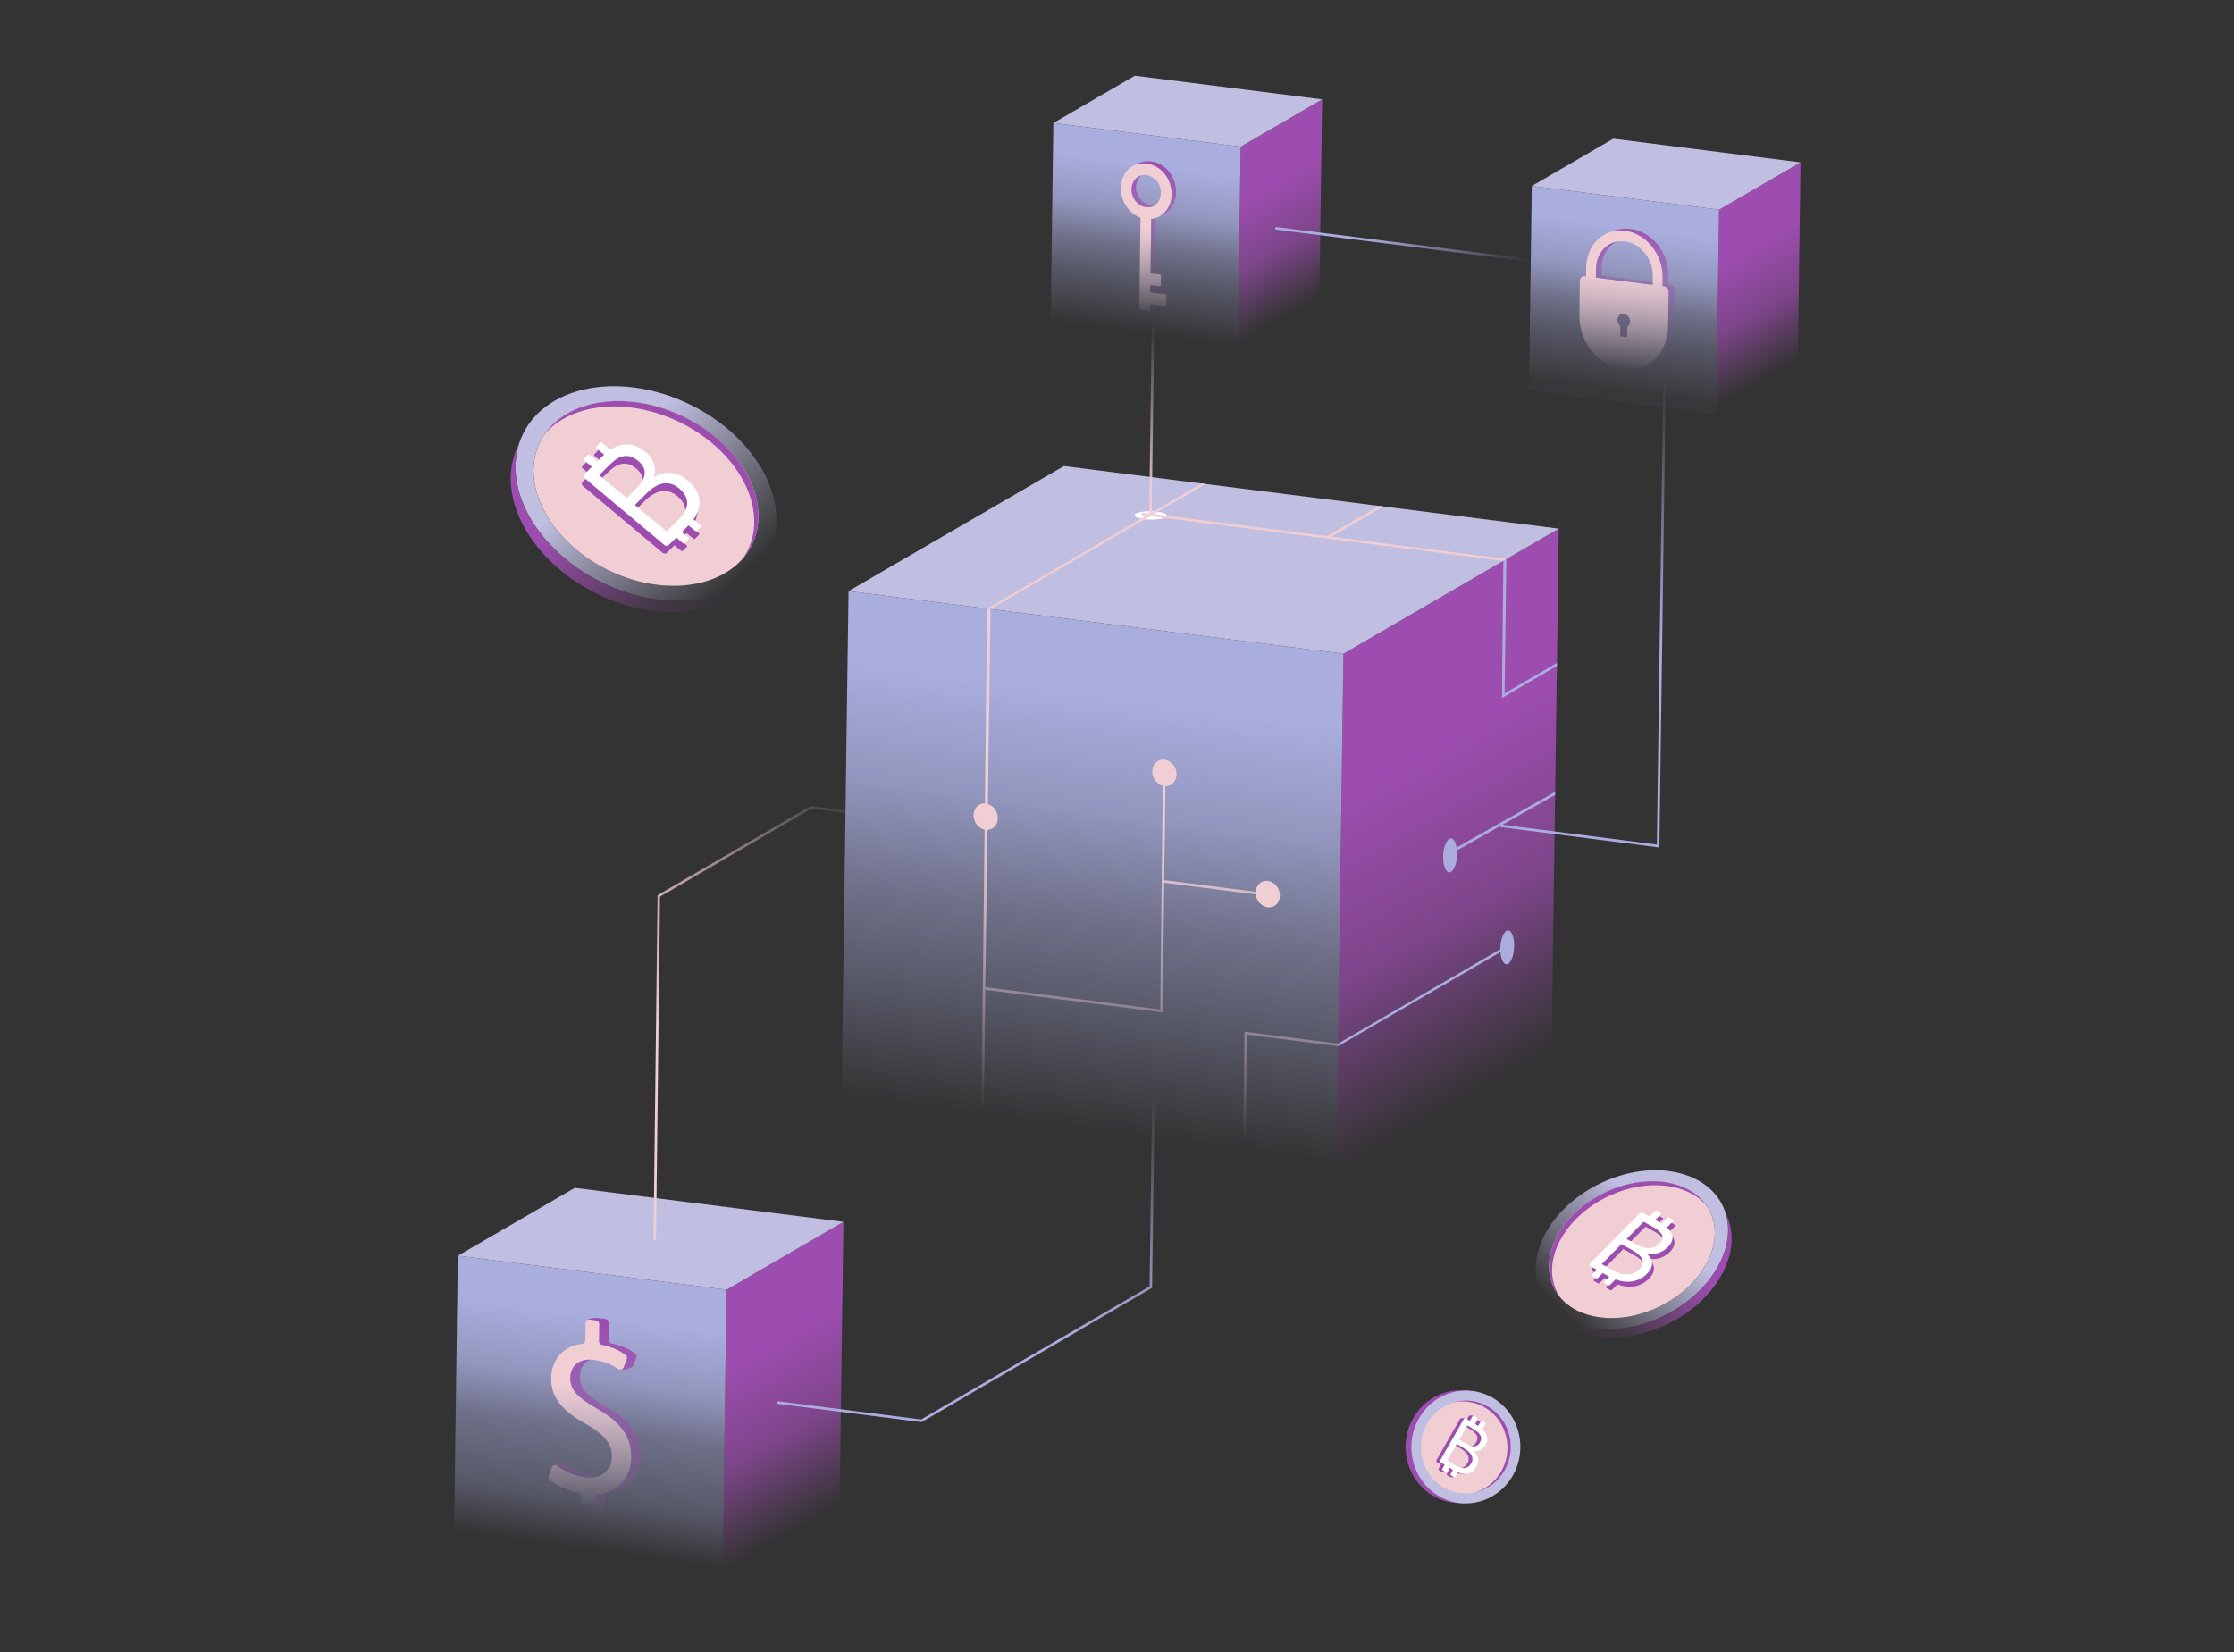 <svg width="338" height="250" viewBox="0 0 338 250" fill="none" xmlns="http://www.w3.org/2000/svg">
<rect x="0" y="0" width="338" height="250" fill="#333333" stroke="none"/>
<path d="M109.922 195.165L127.61 184.89L127.001 229.248L109.313 239.523L109.922 195.165Z" fill="url(#paint0_linear_211_905)"/>
<path d="M69.269 190.023L86.957 179.748L127.61 184.89L109.922 195.165L69.269 190.023Z" fill="#C0BFE1"/>
<path d="M109.922 195.165L109.313 239.523L68.66 234.38L69.269 190.022L109.922 195.165Z" fill="url(#paint1_linear_211_905)"/>
<path d="M87.955 229.179L87.993 226.449C87.996 226.178 87.809 225.946 87.55 225.896C85.911 225.578 84.278 224.841 83.188 223.97C83.097 223.898 83.031 223.797 83 223.684C82.968 223.57 82.972 223.449 83.012 223.338L83.469 222.057C83.591 221.714 83.994 221.586 84.282 221.797C85.432 222.64 86.933 223.338 88.538 223.541C90.924 223.843 92.557 222.544 92.586 220.453C92.614 218.436 91.322 217.023 88.85 215.607C85.444 213.706 83.35 211.75 83.395 208.559C83.435 205.672 85.25 203.671 88.082 203.338C88.211 203.323 88.331 203.259 88.419 203.16C88.506 203.06 88.556 202.93 88.558 202.796L88.594 200.213C88.595 200.135 88.612 200.058 88.643 199.988C88.675 199.917 88.721 199.854 88.778 199.803C88.834 199.752 88.901 199.714 88.973 199.691C89.045 199.668 89.121 199.661 89.195 199.671L90.207 199.799C90.338 199.816 90.459 199.882 90.546 199.985C90.633 200.088 90.68 200.221 90.678 200.357L90.642 202.945C90.638 203.211 90.818 203.445 91.071 203.496C92.628 203.812 93.772 204.391 94.633 204.995C94.734 205.065 94.809 205.169 94.845 205.289C94.882 205.41 94.877 205.539 94.833 205.656L94.359 206.911C94.236 207.238 93.853 207.368 93.569 207.176C92.79 206.649 91.585 205.998 89.896 205.784C87.309 205.455 86.311 207.019 86.291 208.486C86.264 210.393 87.494 211.504 90.399 213.195C93.838 215.174 95.558 217.302 95.513 220.566C95.475 223.332 93.755 225.717 90.582 226.09C90.316 226.122 90.115 226.355 90.111 226.632L90.073 229.328C90.072 229.405 90.055 229.482 90.024 229.553C89.992 229.623 89.946 229.686 89.889 229.738C89.833 229.789 89.766 229.827 89.694 229.85C89.622 229.873 89.546 229.88 89.472 229.87L88.426 229.738C88.294 229.721 88.174 229.655 88.087 229.552C88 229.449 87.953 229.316 87.955 229.179Z" fill="url(#paint2_linear_211_905)"/>
<path d="M92.013 225.877C95.187 225.505 96.906 223.119 96.945 220.353C96.99 217.089 95.269 214.96 91.831 212.982C88.925 211.29 87.695 210.179 87.722 208.273C87.736 207.254 88.222 206.188 89.385 205.742C87.176 205.67 86.309 207.119 86.29 208.486C86.264 210.393 87.494 211.503 90.399 213.195C93.838 215.173 95.559 217.302 95.513 220.566C95.474 223.332 93.756 225.718 90.582 226.09C90.316 226.122 90.115 226.355 90.111 226.633L90.073 229.328C90.072 229.424 90.047 229.518 90 229.6C89.953 229.683 89.886 229.752 89.805 229.8C90.16 229.764 90.689 229.705 90.903 229.657C91.215 229.586 91.5 229.444 91.505 229.114L91.543 226.419C91.547 226.142 91.748 225.908 92.013 225.877ZM96.064 204.781C95.204 204.178 94.059 203.599 92.503 203.283C92.25 203.231 92.07 202.998 92.074 202.732L92.11 200.144C92.114 199.861 91.91 199.62 91.639 199.586L90.627 199.457C90.048 199.401 89.029 199.514 88.813 199.774C88.923 199.69 89.06 199.653 89.196 199.67L90.207 199.799C90.478 199.834 90.683 200.074 90.678 200.357L90.642 202.945C90.638 203.211 90.819 203.444 91.072 203.496C92.628 203.812 93.772 204.391 94.633 204.994C94.734 205.065 94.808 205.169 94.845 205.289C94.881 205.409 94.877 205.539 94.833 205.656L94.359 206.911C94.263 207.168 94.005 207.302 93.762 207.255C94.094 207.42 95.67 207.019 95.791 206.698L96.264 205.443C96.308 205.326 96.313 205.196 96.276 205.076C96.24 204.956 96.165 204.852 96.064 204.781L96.064 204.781ZM89.97 223.328C88.364 223.125 86.864 222.426 85.714 221.583C85.431 221.376 84.118 221.037 83.801 221.724C83.881 221.696 83.967 221.688 84.05 221.7C84.134 221.713 84.213 221.746 84.282 221.796C85.432 222.639 86.932 223.338 88.538 223.541C89.296 223.637 89.978 223.571 90.555 223.37C90.36 223.367 90.164 223.353 89.97 223.328Z" fill="url(#paint3_linear_211_905)"/>
<path d="M117.701 212.434C117.655 212.421 117.616 212.39 117.591 212.348C117.566 212.306 117.557 212.256 117.566 212.208C117.575 212.159 117.601 212.116 117.64 212.087C117.678 212.058 117.726 212.045 117.774 212.05L139.355 214.798L173.927 194.654L174.362 163.016C174.365 162.965 174.386 162.917 174.422 162.883C174.458 162.848 174.506 162.829 174.555 162.83C174.604 162.83 174.651 162.851 174.686 162.886C174.721 162.922 174.741 162.97 174.742 163.021L174.306 194.773C174.305 194.807 174.296 194.841 174.279 194.87C174.262 194.9 174.238 194.924 174.209 194.941L139.487 215.172C139.451 215.192 139.411 215.201 139.37 215.195L117.727 212.44C117.719 212.439 117.71 212.437 117.701 212.434Z" fill="url(#paint4_linear_211_905)"/>
<path d="M99.017 187.729C98.976 187.718 98.94 187.693 98.914 187.658C98.889 187.624 98.875 187.581 98.876 187.538L99.485 135.574C99.486 135.539 99.495 135.506 99.512 135.476C99.529 135.447 99.553 135.422 99.582 135.405L122.596 121.996C122.632 121.975 122.673 121.967 122.713 121.972L134.18 123.432C134.23 123.439 134.275 123.465 134.306 123.506C134.337 123.547 134.35 123.599 134.344 123.651C134.338 123.702 134.313 123.749 134.273 123.781C134.234 123.813 134.184 123.828 134.134 123.822L122.729 122.369L99.864 135.692L99.256 187.542C99.255 187.572 99.248 187.602 99.235 187.628C99.222 187.655 99.204 187.678 99.18 187.696C99.157 187.714 99.131 187.727 99.102 187.733C99.074 187.738 99.044 187.737 99.017 187.729Z" fill="url(#paint5_linear_211_905)"/>
<path d="M203.26 98.921L235.84 79.997L234.719 161.699L202.139 180.623L203.26 98.921Z" fill="url(#paint6_linear_211_905)"/>
<path d="M128.382 89.45L160.962 70.525L235.84 79.997L203.26 98.922L128.382 89.45Z" fill="#C0BFE1"/>
<path d="M203.26 98.922L202.455 157.544L202.436 158.973L202.429 159.438L202.139 180.623L190.107 179.102L189.061 178.969L188.365 178.881L149.521 173.968L149.509 173.967L147.779 173.747L127.26 171.152L128.382 89.45L148.542 92L150.276 92.219L203.26 98.922Z" fill="url(#paint7_linear_211_905)"/>
<path d="M147.717 128.275C147.875 128.344 148.037 128.405 148.202 128.459L148.201 128.59C148.034 128.494 147.873 128.388 147.717 128.275Z" fill="url(#paint8_linear_211_905)"/>
<path d="M176.342 78.278C175.804 78.59 174.366 78.716 173.131 78.559C171.897 78.403 171.333 78.023 171.871 77.711C172.409 77.399 173.846 77.273 175.08 77.429C176.315 77.586 176.88 77.966 176.342 78.278L176.342 78.278Z" fill="white"/>
<path d="M220.451 128.854C220.522 130.236 220.11 131.619 219.531 131.943C218.952 132.268 218.424 131.411 218.353 130.03C218.282 128.648 218.694 127.265 219.274 126.94C219.853 126.616 220.38 127.473 220.451 128.854Z" fill="#ABACDE"/>
<path d="M235.305 120.277L219.678 129.114L219.454 128.773L235.283 119.822L235.305 120.277ZM229.082 142.77C229.151 144.152 228.743 145.534 228.169 145.857C227.596 146.181 227.075 145.324 227.005 143.942C226.935 142.56 227.344 141.178 227.917 140.854C228.491 140.53 229.012 141.388 229.082 142.77Z" fill="#ABACDE"/>
<path d="M182.41 73.238L149.866 92.167L149.865 92.168L149.357 92.103L149.357 92.102L181.774 73.157L182.41 73.238Z" fill="#F1CED4"/>
<path d="M176.144 133.578L175.915 153.197L175.705 153.171L149.075 149.781L148.799 173.877L148.419 173.829L148.685 149.335L148.701 149.337L149.357 92.104L149.865 92.168L149.079 149.385L175.54 152.754L175.766 133.354L175.953 117.42L176.333 117.425L176.149 133.184L191.477 135.135L191.431 135.525L176.144 133.578Z" fill="url(#paint9_linear_211_905)"/>
<path d="M188.667 156.556L188.405 178.886L188.365 178.881L188.026 178.838L188.292 156.113L202.451 157.916L202.445 158.31L188.667 156.556Z" fill="url(#paint10_linear_211_905)"/>
<path d="M227.326 143.894L202.445 158.31L202.451 157.916L227.139 143.552L227.326 143.894ZM235.555 100.776L227.246 105.61L227.451 84.87L227.916 84.6L227.638 104.922L235.562 100.319L235.555 100.776Z" fill="#ABACDF"/>
<path d="M201.417 81.216L209.296 76.639L208.66 76.558L208.659 76.558L200.781 81.135L172.777 77.558L172.731 77.948L227.451 84.87L227.916 84.6L201.417 81.216Z" fill="#F1CED4"/>
<path d="M178.011 117.186C178.001 118.29 177.17 119.08 176.157 118.952C175.144 118.824 174.33 117.826 174.34 116.722C174.35 115.618 175.18 114.826 176.195 114.954C177.209 115.082 178.022 116.082 178.011 117.186ZM150.968 123.815C150.957 124.919 150.127 125.709 149.113 125.581C148.1 125.453 147.287 124.455 147.297 123.351C147.306 122.247 148.137 121.455 149.151 121.583C150.165 121.712 150.978 122.711 150.968 123.815ZM193.645 135.534C193.635 136.638 192.804 137.428 191.791 137.3C190.778 137.172 189.964 136.174 189.974 135.071C189.984 133.966 190.814 133.175 191.829 133.303C192.843 133.431 193.656 134.43 193.646 135.534L193.645 135.534Z" fill="#F1CED4"/>
<path d="M174.242 78.028L173.862 78.023L174.322 44.485L174.702 44.533L174.242 78.028Z" fill="url(#paint11_linear_211_905)"/>
<path d="M187.706 22.199L200.034 15.038L199.609 45.953L187.281 53.114L187.706 22.199Z" fill="url(#paint12_linear_211_905)"/>
<path d="M159.372 18.615L171.7 11.454L200.034 15.038L187.706 22.199L159.372 18.615Z" fill="#C0BFE1"/>
<path d="M187.706 22.199L187.281 53.114L158.947 49.53L159.372 18.615L187.706 22.199Z" fill="url(#paint13_linear_211_905)"/>
<path d="M174.129 43.154L175.528 43.331C175.576 43.337 175.615 43.3 175.615 43.248L175.637 41.661C175.638 41.609 175.6 41.563 175.553 41.557L174.153 41.38C174.106 41.374 174.068 41.327 174.069 41.276L174.181 33.214C174.182 33.17 174.21 33.136 174.249 33.131C175.966 32.91 177.265 31.388 177.281 29.385C177.103 23.786 169.861 22.909 169.573 28.438C169.545 30.427 170.794 32.258 172.491 32.909C172.53 32.924 172.557 32.964 172.556 33.008L172.364 46.789C172.363 46.84 172.401 46.887 172.448 46.893L173.903 47.077C173.95 47.083 173.989 47.046 173.989 46.995L174.002 46.126C174.002 46.075 174.041 46.038 174.088 46.044L176.356 46.33C176.403 46.336 176.442 46.299 176.443 46.248L176.465 44.66C176.465 44.609 176.428 44.562 176.38 44.556L174.113 44.269C174.066 44.263 174.028 44.217 174.029 44.165L174.042 43.237C174.043 43.185 174.082 43.148 174.129 43.154L174.129 43.154ZM171.204 28.866C171.102 27.335 172.278 26.218 173.664 26.529C176.588 27.326 176.146 31.856 173.19 31.322C172.127 31.084 171.283 30.04 171.204 28.866Z" fill="url(#paint14_linear_211_905)"/>
<path d="M177.137 44.339C177.139 44.288 177.101 44.24 177.053 44.234L174.787 43.948C174.739 43.942 174.701 43.895 174.702 43.843L174.711 43.228L174.128 43.154C174.082 43.148 174.043 43.185 174.042 43.237L174.029 44.165C174.028 44.216 174.066 44.263 174.114 44.27L176.38 44.556C176.428 44.562 176.466 44.609 176.464 44.66L176.443 46.248C176.442 46.28 176.427 46.307 176.404 46.32C176.579 46.249 177.115 45.97 177.116 45.926L177.137 44.339L177.137 44.339ZM176.356 46.33L176.322 46.326L176.35 46.337C176.355 46.337 176.366 46.334 176.383 46.328C176.374 46.331 176.365 46.332 176.356 46.33ZM176.288 42.927L176.31 41.339C176.311 41.288 176.274 41.242 176.226 41.236L174.827 41.059C174.779 41.053 174.741 41.005 174.742 40.954L174.853 32.995C174.656 33.059 174.454 33.105 174.249 33.131C174.21 33.136 174.182 33.17 174.181 33.213L174.069 41.275C174.068 41.327 174.106 41.374 174.153 41.38L175.553 41.557C175.6 41.563 175.638 41.609 175.637 41.661L175.615 43.249C175.614 43.258 175.613 43.267 175.611 43.275L176.202 43.01C176.248 43.016 176.287 42.979 176.288 42.927L176.288 42.927ZM174.671 46.117L174.088 46.043C174.041 46.038 174.002 46.075 174.002 46.126L173.989 46.994C173.989 47.006 173.987 47.018 173.982 47.029C173.978 47.04 173.971 47.05 173.962 47.058C174.151 46.98 174.662 46.717 174.662 46.673L174.671 46.117ZM175.394 43.315C175.426 43.334 175.447 43.345 175.454 43.346L175.494 43.327L175.394 43.315ZM173.903 47.077L173.89 47.076L173.896 47.08C173.899 47.08 173.904 47.079 173.912 47.078C173.909 47.078 173.906 47.078 173.903 47.077ZM177.955 29.064C177.828 25.077 174.12 23.485 171.892 24.892C174.123 24.132 177.166 25.779 177.281 29.385C177.27 30.828 176.593 32.02 175.574 32.657C176.958 32.181 177.941 30.804 177.955 29.064L177.955 29.064ZM173.863 31.001C172.8 30.762 171.956 29.719 171.878 28.545C171.82 27.684 172.166 26.954 172.727 26.536C171.792 26.772 171.127 27.699 171.204 28.866C171.283 30.04 172.127 31.084 173.19 31.322C173.875 31.446 174.425 31.298 174.829 30.986C174.546 31.056 174.223 31.066 173.863 31.001Z" fill="url(#paint15_linear_211_905)"/>
<path d="M237.094 40.316L193.088 34.749C193.038 34.743 192.993 34.717 192.962 34.675C192.931 34.635 192.917 34.583 192.923 34.531C192.929 34.479 192.955 34.432 192.994 34.4C193.034 34.368 193.084 34.353 193.134 34.36L237.099 39.921L237.094 40.316L237.094 40.316Z" fill="url(#paint16_linear_211_905)"/>
<path d="M252.176 46.809L251.796 46.804L250.684 127.8L226.989 124.76L227.046 125.162L251.058 128.243L252.176 46.809Z" fill="url(#paint17_linear_211_905)"/>
<path d="M260.091 31.73L272.419 24.569L271.995 55.485L259.667 62.646L260.091 31.73Z" fill="url(#paint18_linear_211_905)"/>
<path d="M231.757 28.146L244.085 20.985L272.419 24.569L260.091 31.73L231.757 28.146Z" fill="#C0BFE1"/>
<path d="M260.091 31.73L259.666 62.646L231.333 59.062L231.757 28.146L260.091 31.73Z" fill="url(#paint19_linear_211_905)"/>
<path d="M251.727 43.314L251.534 43.289L251.552 41.946C251.6 38.467 249.045 35.308 245.856 34.905C242.667 34.501 240.034 37.004 239.987 40.483L239.968 41.826L239.774 41.802C239.368 41.75 239.034 42.068 239.028 42.511L238.957 47.714C238.901 51.759 241.861 55.418 245.568 55.887C249.275 56.356 252.325 53.457 252.38 49.412L252.452 44.209C252.458 43.766 252.133 43.365 251.728 43.313L251.727 43.314ZM241.473 40.671C241.508 38.086 243.464 36.227 245.834 36.526C248.203 36.826 250.101 39.173 250.066 41.758L250.047 43.101L241.454 42.014L241.473 40.671ZM246.191 49.466L246.17 51.013L245.148 50.884L245.169 49.368C244.893 49.152 244.711 48.797 244.717 48.418C244.724 47.844 245.157 47.433 245.683 47.499C246.209 47.566 246.629 48.085 246.621 48.658C246.616 49.016 246.446 49.31 246.191 49.466Z" fill="url(#paint20_linear_211_905)"/>
<path d="M253.237 49.142L253.308 43.938C253.315 43.496 252.99 43.095 252.584 43.043L252.39 43.018L252.409 41.675C252.457 38.196 249.901 35.037 246.712 34.634C245.78 34.516 244.895 34.647 244.109 34.977C244.662 34.857 245.248 34.828 245.856 34.905C249.045 35.308 251.6 38.467 251.552 41.946L251.534 43.289L251.727 43.314C252.133 43.365 252.458 43.766 252.452 44.209L252.381 49.413C252.341 52.304 250.772 54.608 248.526 55.518C251.22 54.896 253.193 52.388 253.237 49.142ZM250.052 42.723L242.312 41.743L242.329 40.4C242.354 38.617 243.293 37.179 244.651 36.556C242.846 36.891 241.502 38.532 241.473 40.671L241.455 42.014L250.048 43.102L250.052 42.723ZM246.175 50.635L246.004 50.613L246.026 49.097C245.749 48.882 245.568 48.526 245.573 48.147C245.576 47.899 245.659 47.682 245.795 47.521C245.759 47.511 245.721 47.503 245.683 47.499C245.158 47.432 244.725 47.844 244.716 48.418C244.712 48.796 244.893 49.152 245.169 49.368L245.148 50.884L246.17 51.013L246.175 50.635L246.175 50.635Z" fill="url(#paint21_linear_211_905)"/>
<path d="M113.98 81.976C116.773 75.394 111.765 66.787 102.793 62.751C93.822 58.715 84.284 60.779 81.491 67.361C78.698 73.942 83.707 82.55 92.678 86.586C101.65 90.622 111.187 88.558 113.98 81.976Z" fill="#F1CED4"/>
<path d="M113.981 81.976C113.588 82.903 113.06 83.739 112.42 84.481C112.784 83.954 113.094 83.389 113.345 82.797C116.139 76.215 111.129 67.607 102.159 63.571C94.454 60.105 86.332 61.138 82.423 65.669C86.026 60.451 94.642 59.084 102.793 62.751C111.765 66.787 116.773 75.394 113.981 81.976Z" fill="#9C4DAE"/>
<path d="M103.604 60.84C93.195 56.158 82.128 58.553 78.888 66.19C75.647 73.826 81.458 83.814 91.868 88.496C102.278 93.179 113.344 90.784 116.585 83.147C119.824 75.511 114.013 65.523 103.605 60.84H103.604ZM113.981 81.976C111.188 88.558 101.65 90.622 92.678 86.586C83.706 82.551 78.698 73.943 81.49 67.361C84.285 60.779 93.821 58.715 102.793 62.752C111.765 66.788 116.773 75.394 113.981 81.976Z" fill="url(#paint22_linear_211_905)"/>
<path d="M116.57 83.182L115.887 84.822C115.879 84.842 115.87 84.861 115.862 84.882C112.621 92.519 101.556 94.912 91.145 90.23C80.737 85.547 74.926 75.561 78.165 67.923C78.186 67.876 78.207 67.832 78.227 67.785L78.226 67.783L78.798 66.407C75.758 74.015 81.557 83.859 91.868 88.496C102.263 93.173 113.31 90.792 116.57 83.182L116.57 83.182Z" fill="url(#paint23_linear_211_905)"/>
<path d="M98.72 73.353C100.207 72.423 102.048 72.438 103.795 73.902C105.926 75.689 106.018 77.809 104.643 79.759L105.711 80.655C105.807 80.735 105.824 80.86 105.749 80.935L105.179 81.504C105.105 81.577 104.966 81.573 104.871 81.493L103.885 80.666C103.848 80.705 103.812 80.743 103.774 80.781L102.878 81.674L103.862 82.499C103.958 82.579 103.975 82.704 103.901 82.778L103.331 83.347C103.256 83.421 103.117 83.416 103.022 83.337L102.038 82.512L100.889 83.657C100.731 83.816 100.436 83.806 100.232 83.635L88.2 73.549C87.996 73.377 87.959 73.109 88.117 72.951L89.266 71.805L88.125 70.848C88.029 70.768 88.012 70.642 88.087 70.568L88.657 69.999C88.731 69.925 88.87 69.93 88.965 70.01L90.106 70.967L90.776 70.3C90.889 70.186 91.006 70.076 91.125 69.969L89.974 69.004C89.879 68.924 89.861 68.799 89.935 68.725L90.505 68.156C90.58 68.081 90.719 68.086 90.814 68.166L92.077 69.225C93.749 68.126 95.544 68.028 97.319 69.516C98.581 70.574 99.181 72.037 98.643 73.288L98.72 73.353L98.72 73.353ZM102.303 79.882C104.001 78.188 104.213 76.531 102.492 75.088C100.919 73.769 99.238 74.126 97.502 75.857L95.775 77.579L100.576 81.604L102.303 79.882ZM90.383 73.059L94.528 76.534L95.998 75.069C97.686 73.386 97.585 72.017 96.289 70.931C94.798 69.68 93.445 70.006 91.91 71.537L90.383 73.059Z" fill="#9D4DAF"/>
<path d="M99.003 72.188C100.49 71.258 102.331 71.273 104.077 72.737C106.208 74.523 106.301 76.644 104.926 78.594L105.994 79.489C106.09 79.569 106.107 79.695 106.032 79.769L105.462 80.338C105.388 80.412 105.249 80.407 105.154 80.327L104.168 79.501C104.131 79.539 104.095 79.577 104.057 79.616L103.161 80.508L104.145 81.333C104.24 81.413 104.258 81.539 104.184 81.613L103.613 82.181C103.539 82.256 103.4 82.251 103.305 82.171L102.321 81.346L101.172 82.492C101.014 82.65 100.719 82.641 100.514 82.469L88.483 72.383C88.278 72.212 88.241 71.944 88.4 71.785L89.549 70.639L88.407 69.683C88.312 69.603 88.295 69.477 88.37 69.402L88.94 68.834C89.014 68.76 89.152 68.765 89.248 68.845L90.389 69.802L91.058 69.134C91.172 69.021 91.289 68.911 91.408 68.803L90.257 67.839C90.161 67.759 90.144 67.633 90.218 67.559L90.788 66.991C90.863 66.916 91.002 66.921 91.097 67.001L92.36 68.059C94.032 66.96 95.827 66.863 97.602 68.351C98.864 69.409 99.464 70.871 98.926 72.123L99.003 72.188ZM102.586 78.716C104.284 77.023 104.496 75.366 102.775 73.923C101.202 72.604 99.52 72.96 97.785 74.691L96.058 76.414L100.859 80.438L102.586 78.716ZM90.666 71.894L94.811 75.369L96.281 73.903C97.969 72.22 97.867 70.851 96.572 69.765C95.081 68.515 93.728 68.84 92.193 70.371L90.666 71.894Z" fill="white"/>
<path d="M250.635 197.919C257.25 194.93 260.943 188.557 258.884 183.683C256.825 178.809 249.793 177.281 243.178 180.269C236.563 183.258 232.87 189.632 234.929 194.506C236.989 199.38 244.02 200.908 250.635 197.919Z" fill="#F1CED4"/>
<path d="M234.929 194.506C235.218 195.192 235.607 195.812 236.08 196.361C235.811 195.971 235.583 195.553 235.397 195.114C233.337 190.24 237.031 183.866 243.645 180.877C249.326 178.31 255.315 179.075 258.197 182.431C255.541 178.567 249.188 177.555 243.178 180.269C236.562 183.258 232.869 189.632 234.929 194.506Z" fill="#9D4DAF"/>
<path d="M242.579 178.855C250.255 175.387 258.415 177.161 260.803 182.816C263.193 188.471 258.908 195.867 251.233 199.334C243.557 202.802 235.399 201.028 233.009 195.373C230.62 189.718 234.905 182.322 242.579 178.855ZM234.929 194.506C236.988 199.38 244.02 200.909 250.636 197.92C257.251 194.931 260.944 188.557 258.885 183.683C256.824 178.809 249.793 177.28 243.178 180.27C236.562 183.259 232.87 189.631 234.929 194.506Z" fill="url(#paint24_linear_211_905)"/>
<path d="M233.02 195.399L233.523 196.613L233.542 196.658C235.932 202.313 244.09 204.086 251.766 200.618C259.44 197.15 263.725 189.756 261.336 184.099L261.291 183.997L261.292 183.996L260.87 182.977C263.112 188.61 258.836 195.9 251.233 199.335C243.569 202.797 235.423 201.034 233.02 195.399Z" fill="url(#paint25_linear_211_905)"/>
<path d="M249.487 190.501C250.417 191.318 250.574 192.392 249.486 193.491C248.195 194.797 246.454 194.993 244.712 194.361L243.893 195.188C243.828 195.254 243.711 195.273 243.633 195.23L243.039 194.896C242.961 194.852 242.951 194.763 243.017 194.697L243.767 193.938C243.718 193.912 243.67 193.886 243.622 193.859L242.779 193.386L242.031 194.143C241.965 194.209 241.848 194.228 241.771 194.185L241.176 193.851C241.098 193.807 241.089 193.718 241.154 193.652L241.903 192.894L240.91 192.337C240.757 192.252 240.739 192.076 240.868 191.945L248.349 184.382C248.479 184.25 248.708 184.213 248.86 184.299L249.853 184.856L250.699 184.001C250.764 183.935 250.881 183.916 250.959 183.96L251.553 184.294C251.631 184.337 251.641 184.427 251.575 184.493L250.73 185.348L251.359 185.701C251.48 185.769 251.597 185.838 251.709 185.908L252.561 185.046C252.627 184.98 252.744 184.961 252.821 185.005L253.416 185.338C253.494 185.382 253.503 185.472 253.438 185.538L252.497 186.489C253.499 187.382 253.697 188.392 252.628 189.473C251.842 190.268 250.652 190.698 249.535 190.453L249.487 190.501ZM244.253 192.95C245.853 193.847 247.284 193.881 248.355 192.798C249.335 191.808 248.876 190.846 247.241 189.929L245.614 189.017L242.626 192.038L244.253 192.95ZM248.971 185.623L246.39 188.231L247.775 189.008C249.365 189.9 250.521 189.766 251.328 188.95C252.256 188.012 251.855 187.241 250.41 186.43L248.971 185.623Z" fill="#9D4DAF"/>
<path d="M249.197 189.75C250.126 190.567 250.283 191.641 249.195 192.74C247.904 194.046 246.164 194.242 244.421 193.61L243.603 194.437C243.537 194.503 243.421 194.522 243.343 194.479L242.748 194.145C242.67 194.101 242.661 194.012 242.726 193.946L243.477 193.187C243.428 193.161 243.379 193.135 243.331 193.108L242.489 192.635L241.74 193.392C241.675 193.458 241.558 193.477 241.48 193.434L240.885 193.1C240.807 193.056 240.798 192.967 240.863 192.901L241.612 192.143L240.619 191.586C240.466 191.501 240.449 191.325 240.578 191.194L248.059 183.631C248.189 183.499 248.417 183.462 248.57 183.548L249.563 184.105L250.408 183.25C250.473 183.184 250.59 183.165 250.668 183.209L251.263 183.543C251.341 183.586 251.35 183.676 251.285 183.742L250.439 184.597L251.069 184.95C251.19 185.018 251.307 185.087 251.419 185.157L252.271 184.295C252.336 184.229 252.453 184.21 252.531 184.254L253.126 184.588C253.203 184.631 253.213 184.721 253.147 184.787L252.207 185.738C253.208 186.631 253.406 187.641 252.337 188.722C251.551 189.517 250.362 189.947 249.245 189.702L249.197 189.75ZM243.963 192.199C245.562 193.096 246.994 193.13 248.065 192.047C249.044 191.057 248.586 190.095 246.951 189.178L245.324 188.266L242.336 191.287L243.963 192.199ZM248.68 184.872L246.1 187.48L247.484 188.257C249.074 189.149 250.231 189.015 251.038 188.199C251.966 187.261 251.565 186.49 250.119 185.679L248.68 184.872Z" fill="white"/>
<path d="M227.999 223.263C230.325 219.202 229.036 213.967 225.119 211.57C224.231 211.026 223.284 210.676 222.323 210.506L222.341 210.443L221.505 210.404C221.372 210.395 221.239 210.389 221.106 210.386L221.084 210.385L221.085 210.385C218.211 210.333 215.389 211.838 213.817 214.584C211.491 218.645 212.781 223.88 216.697 226.277C217.836 226.973 219.071 227.353 220.308 227.442L220.309 227.442L220.332 227.444C220.434 227.451 220.536 227.456 220.637 227.459L221.451 227.499L221.454 227.441C224.07 227.252 226.559 225.778 227.999 223.263L227.999 223.263Z" fill="#9D4DAF"/>
<path d="M217.57 226.318C221.486 228.715 226.546 227.365 228.872 223.304C231.198 219.243 229.909 214.008 225.992 211.612C222.076 209.215 217.016 210.564 214.69 214.626C212.364 218.687 213.654 223.922 217.57 226.318Z" fill="#C0BFE1"/>
<path d="M218.312 225.022C221.538 226.996 225.706 225.885 227.622 222.54C229.538 219.194 228.476 214.882 225.25 212.908C222.024 210.934 217.856 212.046 215.94 215.391C214.025 218.736 215.087 223.048 218.312 225.022Z" fill="#F1CED4"/>
<path d="M222.805 221.947C223.326 221.038 223.089 220.184 222.412 219.558L222.436 219.518C223.151 219.682 223.823 219.304 224.199 218.648C224.712 217.753 224.457 216.95 223.723 216.265L223.955 215.86L224.276 215.76L224.154 214.983L223.598 214.962L223.598 214.962C223.574 214.963 223.55 214.97 223.529 214.983C223.508 214.996 223.49 215.014 223.477 215.036L223.064 215.757C223.019 215.727 222.973 215.698 222.926 215.67L222.518 215.42L222.703 215.098L223.033 214.89L222.903 214.218L222.373 214.198C222.363 214.197 222.353 214.196 222.343 214.197L222.343 214.197C222.319 214.199 222.296 214.206 222.276 214.219C222.256 214.232 222.239 214.25 222.227 214.271L221.815 214.99L221.604 214.861L221.635 214.612L221.095 214.589L221.095 214.59C221.058 214.591 221.021 214.601 220.989 214.621C220.957 214.64 220.931 214.667 220.912 214.7L217.328 220.958C217.298 221.01 217.29 221.072 217.304 221.13C217.318 221.188 217.354 221.238 217.404 221.268L218.008 221.638L217.654 222.256C217.634 222.29 217.629 222.331 217.638 222.37C217.648 222.409 217.672 222.442 217.705 222.462L218.158 222.739C218.18 222.753 218.205 222.76 218.23 222.76L218.231 222.76L218.805 222.78L218.717 222.151L218.656 222.165L218.711 222.068L219.258 222.403L218.904 223.021C218.885 223.055 218.879 223.096 218.888 223.135C218.898 223.174 218.922 223.207 218.955 223.227L219.408 223.504C219.43 223.518 219.455 223.525 219.481 223.525L219.481 223.525L220.041 223.545L220.023 223.279L219.838 223.049L219.995 222.776C220.352 222.918 220.699 222.996 221.025 223.004L221.025 223.004L221.557 223.023L221.558 222.948C222.057 222.827 222.487 222.503 222.805 221.947L222.805 221.947ZM221.455 215.676L222.441 216.279C223.432 216.886 223.78 217.49 223.335 218.267C222.949 218.941 222.259 219.081 221.168 218.414L220.219 217.833L221.455 215.676ZM219.532 221.664L218.417 220.981L219.848 218.482L220.963 219.165C222.084 219.851 222.491 220.606 222.022 221.425C221.509 222.32 220.629 222.335 219.532 221.664L219.532 221.664Z" fill="#9D4DAF"/>
<path d="M223.374 221.966C223.895 221.057 223.658 220.203 222.982 219.578L223.005 219.537C223.72 219.702 224.392 219.324 224.768 218.667C225.281 217.772 225.026 216.969 224.293 216.284L224.75 215.486C224.77 215.451 224.775 215.41 224.766 215.371C224.756 215.333 224.732 215.3 224.699 215.279L224.246 215.002C224.213 214.982 224.173 214.976 224.136 214.986C224.098 214.996 224.066 215.021 224.047 215.055L223.634 215.777C223.588 215.747 223.542 215.718 223.495 215.689L223.088 215.44L223.5 214.72C223.519 214.686 223.525 214.645 223.516 214.606C223.506 214.568 223.482 214.534 223.449 214.514L222.996 214.237C222.963 214.217 222.923 214.211 222.886 214.221C222.848 214.231 222.816 214.256 222.796 214.29L222.384 215.01L221.78 214.64C221.731 214.609 221.671 214.601 221.615 214.616C221.559 214.631 221.511 214.668 221.481 214.72L217.897 220.978C217.868 221.029 217.859 221.091 217.873 221.149C217.888 221.207 217.924 221.257 217.973 221.288L218.577 221.657L218.223 222.275C218.204 222.31 218.198 222.351 218.207 222.389C218.217 222.428 218.241 222.461 218.274 222.482L218.727 222.759C218.76 222.779 218.8 222.785 218.837 222.775C218.875 222.765 218.907 222.74 218.927 222.706L219.281 222.088L219.828 222.422L219.474 223.04C219.454 223.075 219.448 223.116 219.458 223.155C219.467 223.193 219.491 223.226 219.524 223.247L219.977 223.524C220.011 223.544 220.05 223.55 220.088 223.54C220.125 223.53 220.157 223.505 220.177 223.471L220.564 222.795C221.715 223.253 222.755 223.048 223.374 221.966ZM223.904 218.286C223.518 218.96 222.828 219.101 221.738 218.434L220.788 217.853L222.024 215.695L223.01 216.299C224.002 216.906 224.349 217.51 223.904 218.286ZM220.102 221.683L218.986 221.001L220.417 218.502L221.533 219.185C222.654 219.871 223.06 220.625 222.591 221.444C222.078 222.34 221.198 222.354 220.102 221.683L220.102 221.683Z" fill="white"/>
<path d="M227.622 222.539C226.617 224.294 224.992 225.434 223.208 225.837C224.794 225.348 226.213 224.262 227.124 222.672C229.04 219.327 227.978 215.015 224.752 213.041C223.218 212.103 221.472 211.861 219.856 212.226C221.606 211.686 223.557 211.873 225.25 212.908C228.476 214.882 229.538 219.194 227.622 222.539L227.622 222.539Z" fill="#9D4DAF"/>
<defs>
<linearGradient id="paint0_linear_211_905" x1="107.905" y1="192.465" x2="132.551" y2="235.633" gradientUnits="userSpaceOnUse">
<stop offset="0.276" stop-color="#9D4DAF"/>
<stop offset="0.542" stop-color="#9D4DAF" stop-opacity="0.7"/>
<stop offset="0.809" stop-color="#9D4DAF" stop-opacity="0"/>
</linearGradient>
<linearGradient id="paint1_linear_211_905" x1="92.427" y1="189.898" x2="86.063" y2="237.095" gradientUnits="userSpaceOnUse">
<stop offset="0.191" stop-color="#AAAEDF"/>
<stop offset="0.403" stop-color="#AAAEDF" stop-opacity="0.799"/>
<stop offset="0.556" stop-color="#AAAEDF" stop-opacity="0.5"/>
<stop offset="0.777" stop-color="#AAAEDF" stop-opacity="0.3"/>
<stop offset="0.939" stop-color="#AAAEDF" stop-opacity="0"/>
</linearGradient>
<linearGradient id="paint2_linear_211_905" x1="89.709" y1="201.235" x2="88.976" y2="231.788" gradientUnits="userSpaceOnUse">
<stop offset="0.261" stop-color="#F1CED4"/>
<stop offset="0.882" stop-color="#F1CED4" stop-opacity="0"/>
</linearGradient>
<linearGradient id="paint3_linear_211_905" x1="90.819" y1="201.018" x2="90.082" y2="231.745" gradientUnits="userSpaceOnUse">
<stop stop-color="#9D4DAF"/>
<stop offset="0.971" stop-color="#9D4DAF" stop-opacity="0"/>
</linearGradient>
<linearGradient id="paint4_linear_211_905" x1="146.247" y1="206.821" x2="146.01" y2="161.117" gradientUnits="userSpaceOnUse">
<stop offset="0.089" stop-color="#ABACDF"/>
<stop offset="0.901" stop-color="#ABACDF" stop-opacity="0"/>
</linearGradient>
<linearGradient id="paint5_linear_211_905" x1="101.64" y1="160.191" x2="140.829" y2="138.086" gradientUnits="userSpaceOnUse">
<stop stop-color="#F1CED4"/>
<stop offset="1" stop-color="#F1CED4" stop-opacity="0"/>
</linearGradient>
<linearGradient id="paint6_linear_211_905" x1="199.546" y1="93.949" x2="244.941" y2="173.458" gradientUnits="userSpaceOnUse">
<stop offset="0.276" stop-color="#9D4DAF"/>
<stop offset="0.542" stop-color="#9D4DAF" stop-opacity="0.7"/>
<stop offset="0.809" stop-color="#9D4DAF" stop-opacity="0"/>
</linearGradient>
<linearGradient id="paint7_linear_211_905" x1="171.037" y1="89.221" x2="159.316" y2="176.153" gradientUnits="userSpaceOnUse">
<stop stop-color="#AAAEDF"/>
<stop offset="0.181" stop-color="#AAAEDF"/>
<stop offset="0.387" stop-color="#AAAEDF" stop-opacity="0.799"/>
<stop offset="0.573" stop-color="#AAAEDF" stop-opacity="0.5"/>
<stop offset="0.734" stop-color="#AAAEDF" stop-opacity="0.3"/>
<stop offset="0.939" stop-color="#AAAEDF" stop-opacity="0"/>
</linearGradient>
<linearGradient id="paint8_linear_211_905" x1="147.96" y1="128.301" x2="147.954" y2="128.592" gradientUnits="userSpaceOnUse">
<stop offset="0.529" stop-color="#0083C1"/>
<stop offset="0.921" stop-color="#0083C1" stop-opacity="0"/>
</linearGradient>
<linearGradient id="paint9_linear_211_905" x1="170.523" y1="110.788" x2="167.93" y2="175.225" gradientUnits="userSpaceOnUse">
<stop offset="0.204" stop-color="#F1CED4"/>
<stop offset="0.901" stop-color="#F1CED4" stop-opacity="0"/>
</linearGradient>
<linearGradient id="paint10_linear_211_905" x1="196.33" y1="129.461" x2="194.537" y2="177.729" gradientUnits="userSpaceOnUse">
<stop offset="0.028" stop-color="#F0CFD4"/>
<stop offset="0.901" stop-color="#F0CFD4" stop-opacity="0"/>
</linearGradient>
<linearGradient id="paint11_linear_211_905" x1="174.191" y1="77.168" x2="174.393" y2="44.962" gradientUnits="userSpaceOnUse">
<stop stop-color="#F1CED4"/>
<stop offset="0.881" stop-color="#F1CED4" stop-opacity="0"/>
</linearGradient>
<linearGradient id="paint12_linear_211_905" x1="186.3" y1="20.317" x2="203.478" y2="50.404" gradientUnits="userSpaceOnUse">
<stop offset="0.276" stop-color="#9D4DAF"/>
<stop offset="0.542" stop-color="#9D4DAF" stop-opacity="0.7"/>
<stop offset="0.809" stop-color="#9D4DAF" stop-opacity="0"/>
</linearGradient>
<linearGradient id="paint13_linear_211_905" x1="175.512" y1="18.528" x2="170.944" y2="52.408" gradientUnits="userSpaceOnUse">
<stop offset="0.191" stop-color="#AAAEDF"/>
<stop offset="0.403" stop-color="#AAAEDF" stop-opacity="0.799"/>
<stop offset="0.556" stop-color="#AAAEDF" stop-opacity="0.5"/>
<stop offset="0.694" stop-color="#AAAEDF" stop-opacity="0.3"/>
<stop offset="0.939" stop-color="#AAAEDF" stop-opacity="0"/>
</linearGradient>
<linearGradient id="paint14_linear_211_905" x1="173.507" y1="24.96" x2="172.933" y2="51.232" gradientUnits="userSpaceOnUse">
<stop offset="0.357" stop-color="#F1CED4"/>
<stop offset="0.882" stop-color="#F1CED4" stop-opacity="0"/>
</linearGradient>
<linearGradient id="paint15_linear_211_905" x1="174.662" y1="24.652" x2="174.079" y2="51.323" gradientUnits="userSpaceOnUse">
<stop stop-color="#9D4DAF"/>
<stop offset="0.582" stop-color="#9D4DAF" stop-opacity="0.155"/>
<stop offset="0.971" stop-color="#9D4DAF" stop-opacity="0"/>
</linearGradient>
<linearGradient id="paint16_linear_211_905" x1="193.728" y1="31.419" x2="236.525" y2="42.512" gradientUnits="userSpaceOnUse">
<stop offset="0.292" stop-color="#ABACDF"/>
<stop offset="0.871" stop-color="#ABACDF" stop-opacity="0"/>
</linearGradient>
<linearGradient id="paint17_linear_211_905" x1="239.506" y1="113.725" x2="242.011" y2="51.92" gradientUnits="userSpaceOnUse">
<stop offset="0.276" stop-color="#ABACDF"/>
<stop offset="0.92" stop-color="#ABACDF" stop-opacity="0"/>
</linearGradient>
<linearGradient id="paint18_linear_211_905" x1="258.685" y1="29.849" x2="275.863" y2="59.935" gradientUnits="userSpaceOnUse">
<stop offset="0.276" stop-color="#9D4DAF"/>
<stop offset="0.542" stop-color="#9D4DAF" stop-opacity="0.7"/>
<stop offset="0.809" stop-color="#9D4DAF" stop-opacity="0"/>
</linearGradient>
<linearGradient id="paint19_linear_211_905" x1="247.898" y1="28.06" x2="243.462" y2="60.955" gradientUnits="userSpaceOnUse">
<stop offset="0.191" stop-color="#AAAEDF"/>
<stop offset="0.403" stop-color="#AAAEDF" stop-opacity="0.799"/>
<stop offset="0.556" stop-color="#AAAEDF" stop-opacity="0.5"/>
<stop offset="0.694" stop-color="#AAAEDF" stop-opacity="0.3"/>
<stop offset="0.939" stop-color="#AAAEDF" stop-opacity="0.043"/>
</linearGradient>
<linearGradient id="paint20_linear_211_905" x1="246.43" y1="33.434" x2="244.829" y2="59.359" gradientUnits="userSpaceOnUse">
<stop offset="0.292" stop-color="#F1CED4"/>
<stop offset="0.871" stop-color="#F1CED4" stop-opacity="0"/>
</linearGradient>
<linearGradient id="paint21_linear_211_905" x1="248.03" y1="33.227" x2="246.447" y2="58.854" gradientUnits="userSpaceOnUse">
<stop stop-color="#9D4DAF"/>
<stop offset="0.582" stop-color="#9D4DAF" stop-opacity="0.155"/>
<stop offset="0.971" stop-color="#9D4DAF" stop-opacity="0"/>
</linearGradient>
<linearGradient id="paint22_linear_211_905" x1="87.745" y1="63.599" x2="116.979" y2="94.155" gradientUnits="userSpaceOnUse">
<stop offset="0.169" stop-color="#C0BFE1"/>
<stop offset="0.808" stop-color="#C0BFE1" stop-opacity="0"/>
</linearGradient>
<linearGradient id="paint23_linear_211_905" x1="82.355" y1="70.777" x2="111.529" y2="91.758" gradientUnits="userSpaceOnUse">
<stop offset="0.169" stop-color="#9C4DAE"/>
<stop offset="0.714" stop-color="#9C4DAE" stop-opacity="0.155"/>
<stop offset="0.978" stop-color="#9C4DAE" stop-opacity="0"/>
</linearGradient>
<linearGradient id="paint24_linear_211_905" x1="254.273" y1="180.906" x2="232.62" y2="203.439" gradientUnits="userSpaceOnUse">
<stop offset="0.169" stop-color="#C0BFE1"/>
<stop offset="0.808" stop-color="#C0BFE1" stop-opacity="0"/>
</linearGradient>
<linearGradient id="paint25_linear_211_905" x1="258.248" y1="186.221" x2="236.673" y2="201.67" gradientUnits="userSpaceOnUse">
<stop offset="0.169" stop-color="#9D4DAF"/>
<stop offset="0.714" stop-color="#9D4DAF" stop-opacity="0.155"/>
<stop offset="0.978" stop-color="#9D4DAF" stop-opacity="0"/>
</linearGradient>
</defs>
</svg>
